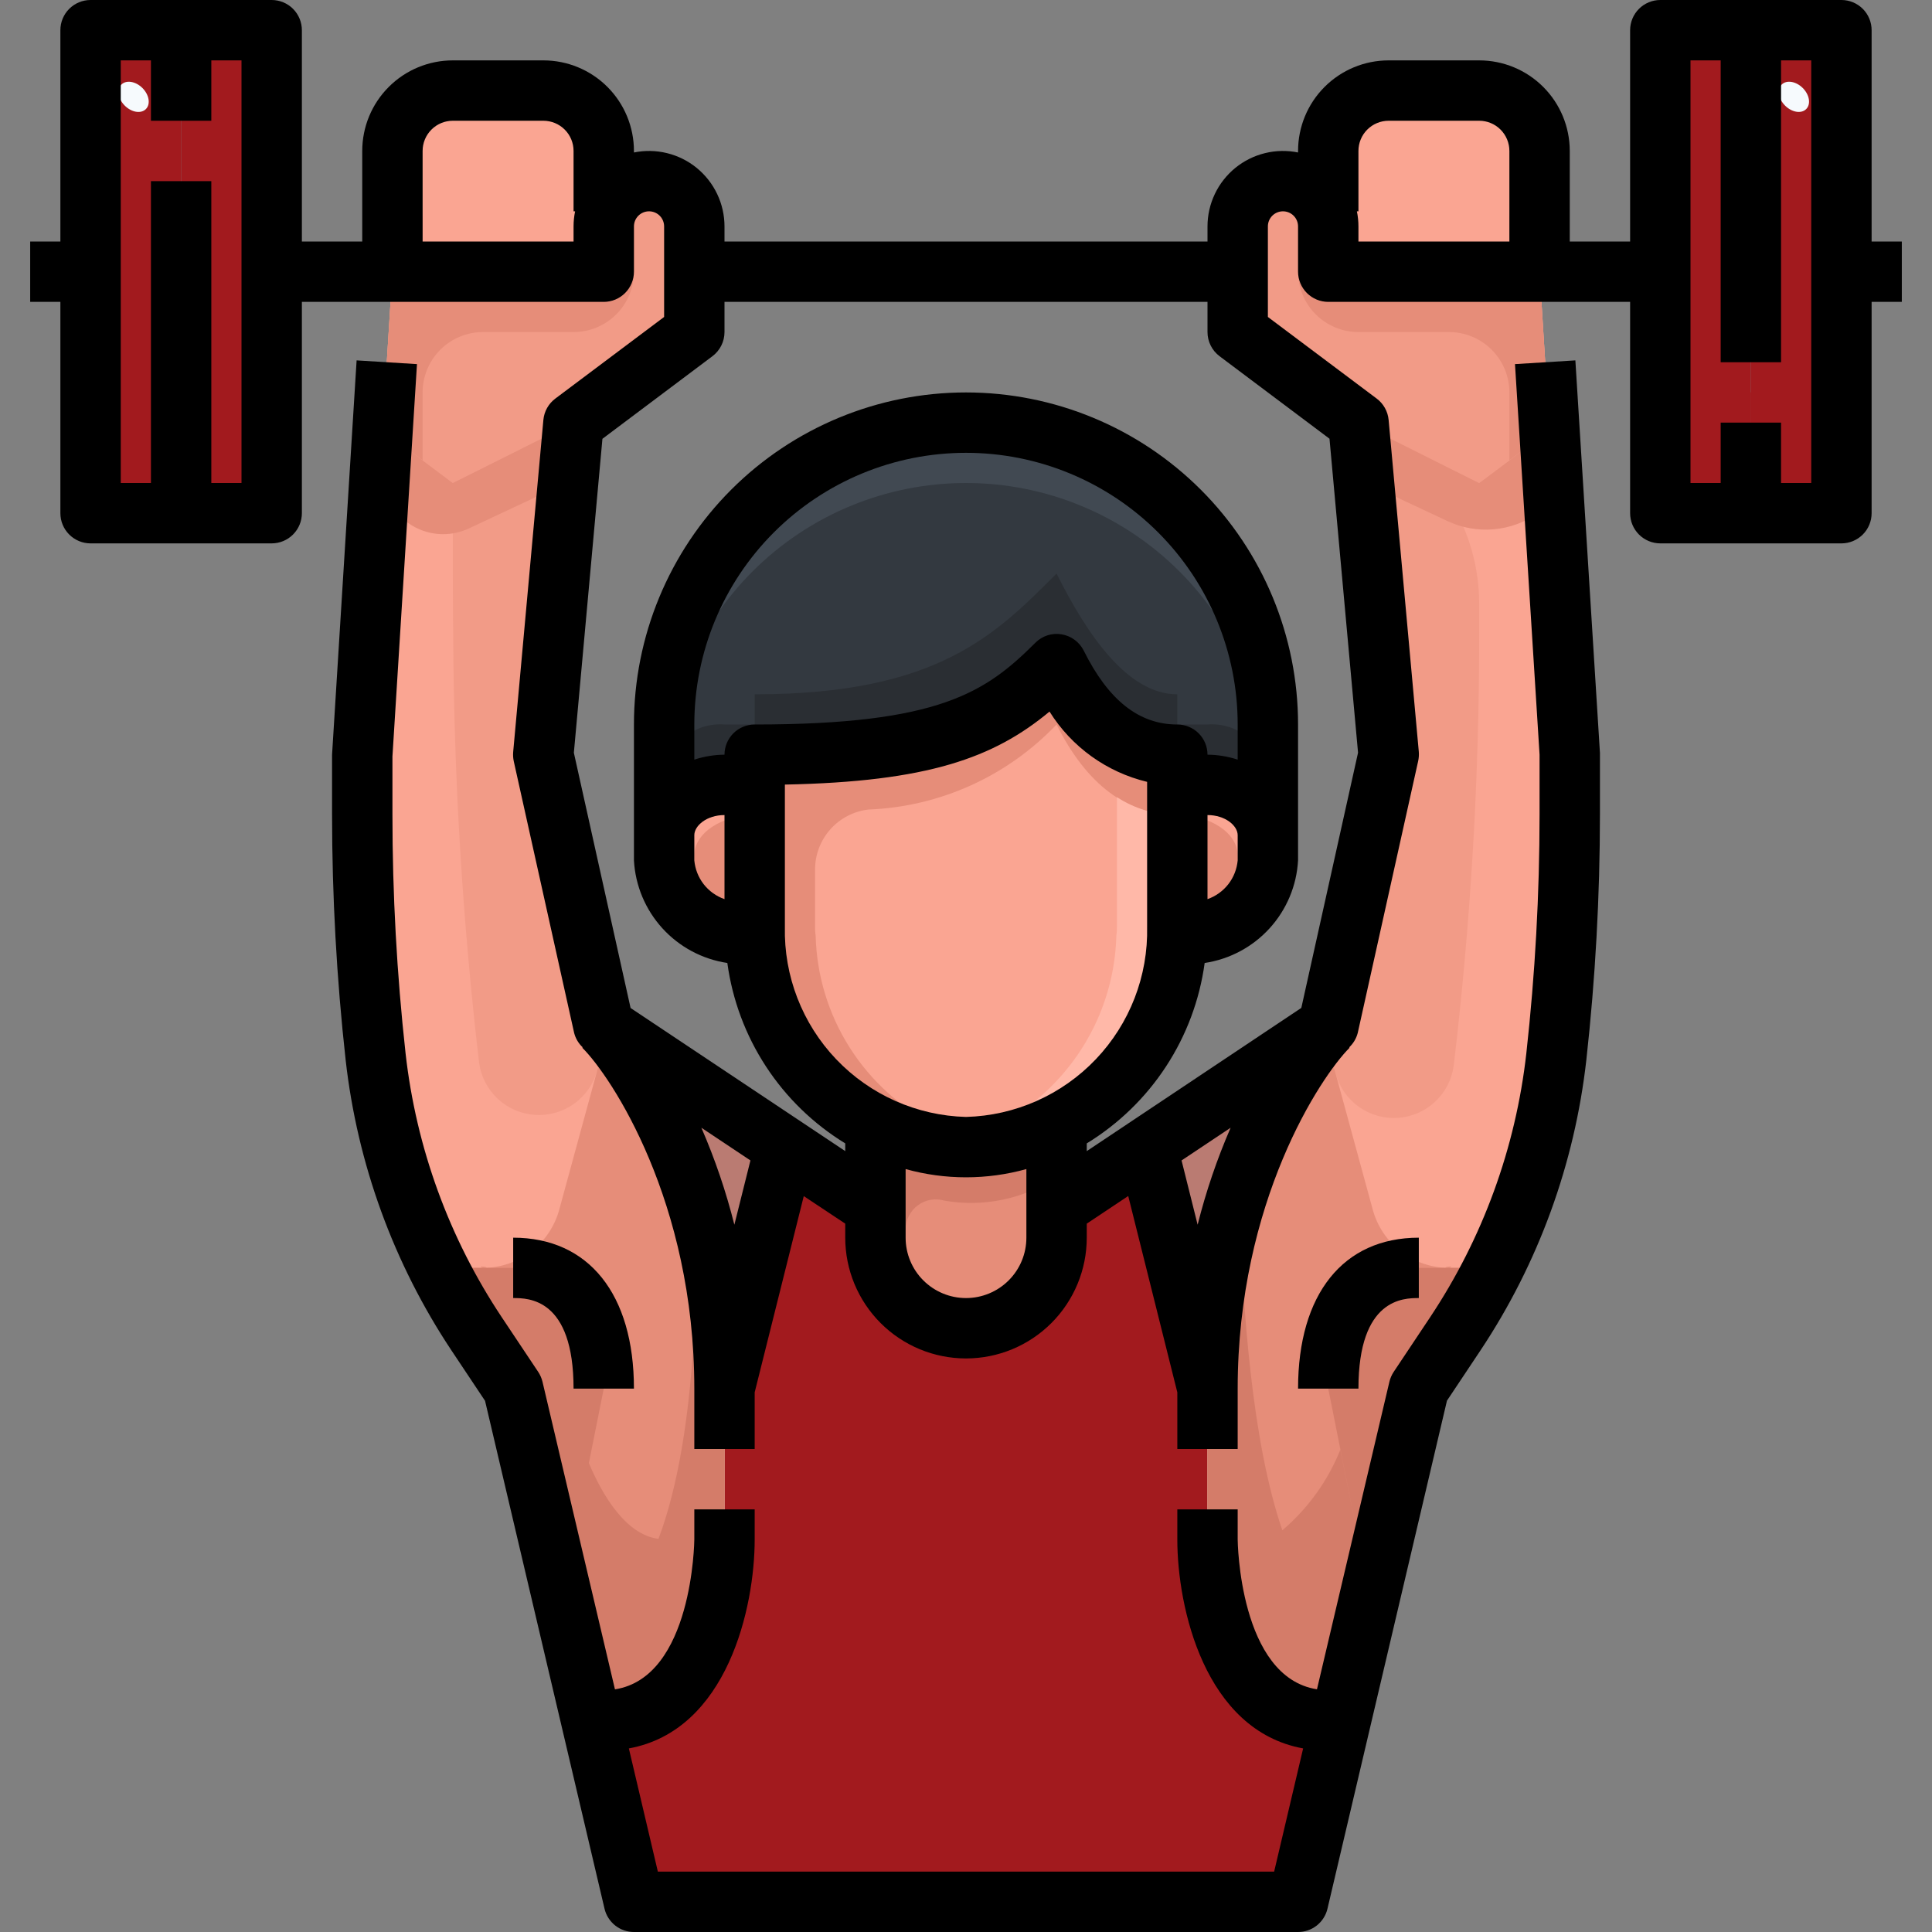 <svg width="103" height="103" viewBox="0 0 103 103" fill="none" xmlns="http://www.w3.org/2000/svg">
<rect x="0" y="0" width="103" height="103" fill="#808080" stroke="none"/>
<g clip-path="url(#clip0_1_833)">
<path d="M40.234 40.234V41.844H38.625C37.844 41.782 37.069 42.028 36.467 42.531C35.865 43.033 35.485 43.751 35.406 44.531V38.625C35.406 34.357 37.102 30.263 40.12 27.245C43.138 24.227 47.232 22.531 51.5 22.531C55.768 22.531 59.862 24.227 62.88 27.245C65.898 30.263 67.594 34.357 67.594 38.625V44.531C67.515 43.751 67.135 43.033 66.533 42.531C65.931 42.028 65.156 41.782 64.375 41.844H62.766V40.234C60.094 40.234 57.938 38.625 56.328 35.406C53.109 38.625 50.019 40.234 40.234 40.234Z" fill="#333940"/>
<path d="M9.656 1.609V27.359H4.828V14.484V1.609H9.656Z" fill="#A21A1E"/>
<path d="M98.172 14.484V27.359H93.344V1.609H98.172V14.484Z" fill="#A21A1E"/>
<path d="M14.484 14.484V27.359H9.656V1.609H14.484V14.484Z" fill="#A21A1E"/>
<path d="M93.344 1.609V27.359H88.516V14.484V1.609H93.344Z" fill="#A21A1E"/>
<path d="M32.188 11.266L32.332 11.314C32.236 11.555 32.187 11.811 32.188 12.07V14.484H20.922V8.047C20.924 7.194 21.264 6.377 21.867 5.774C22.471 5.171 23.288 4.831 24.141 4.828H28.969C29.822 4.831 30.639 5.171 31.242 5.774C31.845 6.377 32.185 7.194 32.188 8.047V11.266Z" fill="#FAA592"/>
<path d="M82.078 8.047V14.484H70.813V12.07C70.813 11.811 70.764 11.555 70.668 11.314L70.813 11.266V8.047C70.815 7.194 71.155 6.377 71.758 5.774C72.361 5.171 73.178 4.831 74.031 4.828H78.859C79.712 4.831 80.529 5.171 81.133 5.774C81.736 6.377 82.076 7.194 82.078 8.047Z" fill="#FAA592"/>
<path d="M71.44 91.879L69.203 101.391H33.797L31.56 91.879L32.188 91.734C38.625 91.734 38.625 82.078 38.625 82.078V74.031L41.844 61.156L46.672 64.375V65.984C46.672 67.265 47.181 68.493 48.086 69.398C48.991 70.304 50.219 70.812 51.5 70.812C52.781 70.812 54.008 70.304 54.914 69.398C55.819 68.493 56.328 67.265 56.328 65.984V64.375L61.156 61.156L64.375 74.031V82.078C64.375 82.078 64.375 91.734 70.812 91.734L71.44 91.879Z" fill="#A21A1E"/>
<path d="M40.234 49.408C40.229 49.569 40.24 49.731 40.267 49.891H40.234C39.063 49.988 37.9 49.621 36.996 48.868C36.093 48.115 35.522 47.037 35.406 45.867V44.531C35.485 43.751 35.865 43.033 36.467 42.531C37.069 42.028 37.844 41.782 38.625 41.844H40.234V49.408Z" fill="#FAA592"/>
<path d="M67.594 45.062V45.867C67.478 47.037 66.907 48.115 66.004 48.868C65.1 49.621 63.937 49.988 62.766 49.891H62.733C62.76 49.731 62.771 49.569 62.766 49.408V41.844H64.375C65.156 41.782 65.931 42.028 66.533 42.531C67.135 43.033 67.515 43.751 67.594 44.531V45.062Z" fill="#FAA592"/>
<path d="M56.328 64.375V65.984C56.328 67.265 55.819 68.493 54.914 69.398C54.008 70.304 52.781 70.812 51.5 70.812C50.219 70.812 48.991 70.304 48.086 69.398C47.181 68.493 46.672 67.265 46.672 65.984V60.014C48.17 60.765 49.824 61.156 51.5 61.156C53.176 61.156 54.83 60.765 56.328 60.014V64.375Z" fill="#E68D79"/>
<path d="M56.328 60.014C54.83 60.765 53.176 61.156 51.5 61.156C49.824 61.156 48.17 60.765 46.672 60.014C44.789 59.062 43.2 57.618 42.072 55.836C40.944 54.054 40.32 51.999 40.267 49.891C40.24 49.731 40.229 49.569 40.234 49.408V40.234C50.02 40.234 53.109 38.625 56.328 35.406C57.938 38.625 60.094 40.234 62.766 40.234V49.408C62.771 49.569 62.76 49.731 62.733 49.891C62.657 52.814 61.492 55.603 59.467 57.712C58.569 58.664 57.506 59.444 56.328 60.014Z" fill="#FAA592"/>
<path d="M61.156 61.156L70.812 54.719C69.203 56.328 64.375 63.361 64.375 74.031L61.156 61.156Z" fill="#BA7B72"/>
<path d="M41.844 61.156L38.625 74.031C38.625 63.361 33.797 56.328 32.188 54.719L41.844 61.156Z" fill="#BA7B72"/>
<path d="M83.688 40.234V43.405C83.686 47.722 83.449 52.036 82.979 56.328C82.387 61.612 80.538 66.678 77.588 71.102L75.641 74.031L71.44 91.879L70.812 91.734C64.375 91.734 64.375 82.078 64.375 82.078V74.031C64.375 63.361 69.203 56.328 70.812 54.719L74.031 40.234L72.422 22.531L65.984 17.703V12.07C65.984 11.43 66.239 10.816 66.691 10.363C67.144 9.911 67.758 9.656 68.398 9.656C68.905 9.651 69.399 9.809 69.808 10.108C70.217 10.407 70.519 10.83 70.668 11.314C70.763 11.555 70.813 11.811 70.812 12.07V14.484H82.078L83.688 40.234Z" fill="#FAA592"/>
<path d="M38.625 74.031V82.078C38.625 82.078 38.625 91.734 32.188 91.734L31.56 91.879L27.359 74.031L25.412 71.102C22.462 66.678 20.613 61.612 20.021 56.328C19.551 52.036 19.314 47.722 19.312 43.405V40.234L20.922 14.484H32.188V12.07C32.187 11.811 32.236 11.555 32.332 11.314C32.481 10.83 32.783 10.407 33.192 10.108C33.601 9.809 34.095 9.651 34.602 9.656C35.242 9.656 35.856 9.911 36.309 10.363C36.761 10.816 37.016 11.43 37.016 12.07V17.703L30.578 22.531L28.969 40.234L32.188 54.719C33.797 56.328 38.625 63.361 38.625 74.031Z" fill="#FAA592"/>
<path d="M82.606 22.94L82.078 14.484H70.812V12.07C70.813 11.811 70.763 11.555 70.668 11.314C70.519 10.83 70.217 10.407 69.808 10.108C69.399 9.809 68.905 9.651 68.398 9.656C67.758 9.656 67.144 9.911 66.691 10.363C66.239 10.816 65.984 11.43 65.984 12.07V17.703L72.422 22.531L78.859 25.75L82.606 22.94Z" fill="#F29B87"/>
<path d="M30.578 22.531L37.016 17.703V12.07C37.016 11.43 36.761 10.816 36.309 10.363C35.856 9.911 35.242 9.656 34.602 9.656C34.095 9.651 33.601 9.809 33.192 10.108C32.783 10.407 32.481 10.83 32.332 11.314C32.236 11.555 32.187 11.811 32.188 12.07V14.484H20.922L20.394 22.94L24.141 25.75L30.578 22.531Z" fill="#F29B87"/>
<path d="M64.375 38.625H62.766V37.016C60.094 37.016 57.938 33.797 56.328 30.578C53.109 33.797 50.019 37.016 40.234 37.016V38.625H38.625C37.844 38.563 37.069 38.81 36.467 39.312C35.865 39.815 35.485 40.533 35.406 41.313V44.531C35.485 43.751 35.865 43.033 36.467 42.531C37.069 42.028 37.844 41.782 38.625 41.844H40.234V40.234C50.019 40.234 53.109 38.625 56.328 35.406C57.938 38.625 60.094 40.234 62.766 40.234V41.844H64.375C65.156 41.782 65.931 42.028 66.533 42.531C67.135 43.033 67.515 43.751 67.594 44.531V41.313C67.515 40.533 67.135 39.815 66.533 39.312C65.931 38.81 65.156 38.563 64.375 38.625Z" fill="#2A2E33"/>
<path d="M51.5 22.531C47.232 22.531 43.138 24.227 40.12 27.245C37.102 30.263 35.406 34.357 35.406 38.625V41.844C35.406 37.575 37.102 33.482 40.12 30.464C43.138 27.446 47.232 25.75 51.5 25.75C55.768 25.75 59.862 27.446 62.88 30.464C65.898 33.482 67.594 37.575 67.594 41.844V38.625C67.594 34.357 65.898 30.263 62.88 27.245C59.862 24.227 55.768 22.531 51.5 22.531Z" fill="#414952"/>
<path d="M65.984 46.672V45.603C65.984 44.419 64.536 43.453 62.766 43.453V49.408C62.766 49.504 62.753 49.601 62.746 49.697C64.629 49.258 65.984 48.075 65.984 46.672Z" fill="#E68D79"/>
<path d="M37.016 46.672V45.603C37.016 44.419 38.464 43.453 40.234 43.453V49.408C40.234 49.504 40.247 49.601 40.254 49.697C38.371 49.258 37.016 48.075 37.016 46.672Z" fill="#E68D79"/>
<path d="M32.188 54.719L28.969 40.234L30.578 22.531L24.141 25.75V30.578C24.141 31.705 24.149 32.802 24.162 33.897C24.197 41.504 24.657 49.103 25.542 56.658C25.642 57.394 25.993 58.073 26.536 58.58C27.079 59.086 27.781 59.39 28.522 59.438C29.263 59.487 29.998 59.277 30.603 58.846C31.207 58.414 31.644 57.787 31.838 57.07L32.413 54.963C32.336 54.88 32.255 54.786 32.188 54.719Z" fill="#F29B87"/>
<path d="M30.16 25.75L30.295 25.655L30.578 22.531L24.141 25.75L20.394 22.94L20.156 26.751L21.775 27.892C22.239 28.219 22.781 28.417 23.346 28.466C23.912 28.515 24.48 28.415 24.994 28.174L30.16 25.75Z" fill="#E68D79"/>
<path d="M72.422 22.531L74.031 40.234L70.812 54.719C70.745 54.786 70.664 54.88 70.587 54.963L71.204 57.224C71.397 57.942 71.834 58.571 72.438 59.003C73.043 59.436 73.778 59.646 74.52 59.597C75.262 59.549 75.964 59.245 76.508 58.738C77.051 58.231 77.402 57.551 77.501 56.814C78.415 49.127 78.869 41.393 78.859 33.652C78.859 33.166 78.859 32.678 78.859 32.188C78.859 30.253 78.321 28.357 77.304 26.711C76.287 25.066 74.831 23.736 73.101 22.871L72.422 22.531Z" fill="#F29B87"/>
<path d="M77.25 67.594C76.64 67.594 77.733 67.433 77.25 67.594C76.326 67.594 75.427 67.29 74.692 66.729C73.957 66.167 73.427 65.38 73.185 64.488L70.587 54.963C66.396 60.422 64.204 67.152 64.375 74.031V82.078C64.375 82.078 64.39 90.178 69.355 91.525C69.829 91.661 70.319 91.731 70.813 91.734L71.44 91.879L75.641 74.031L77.588 71.102C78.339 69.975 79.02 68.804 79.629 67.594H77.25Z" fill="#E68D79"/>
<path d="M77.25 67.594H75.641C72.082 67.594 70.812 70.473 70.812 74.031L72.422 82.096L71.456 77.292C70.789 78.952 69.728 80.425 68.365 81.584C66.766 76.902 66.258 70.067 66.026 63.535C64.921 66.924 64.364 70.467 64.375 74.031V82.078C64.375 82.078 64.389 90.178 69.354 91.525C69.829 91.661 70.319 91.731 70.812 91.734L71.44 91.879L72.765 86.246L73.03 85.12L75.641 74.031L77.588 71.102C78.339 69.975 79.02 68.804 79.629 67.594H77.25Z" fill="#D47C69"/>
<path d="M82.078 14.484H70.812V12.07C70.813 11.811 70.763 11.555 70.668 11.314C70.56 10.964 70.372 10.644 70.117 10.38C69.863 10.117 69.549 9.917 69.203 9.798V14.484C69.203 15.338 69.542 16.157 70.146 16.76C70.749 17.364 71.568 17.703 72.422 17.703H77.25C78.104 17.703 78.922 18.042 79.526 18.646C80.13 19.25 80.469 20.068 80.469 20.922V24.543L82.606 22.934L82.078 14.484Z" fill="#E68D79"/>
<path d="M78.859 4.828H74.031C73.469 4.831 72.918 4.981 72.432 5.264C71.946 5.546 71.543 5.951 71.261 6.438H78.859C79.286 6.438 79.695 6.607 79.997 6.909C80.299 7.211 80.469 7.62 80.469 8.047V11.266C80.469 11.693 80.638 12.102 80.94 12.404C81.242 12.705 81.651 12.875 82.078 12.875V8.047C82.076 7.194 81.736 6.377 81.132 5.774C80.529 5.171 79.712 4.831 78.859 4.828Z" fill="#FFBEAA"/>
<path d="M81.99 27.359L82.844 26.756L82.606 22.945L78.859 25.75L72.422 22.531L72.705 25.655L72.84 25.75L77.158 27.776C77.929 28.139 78.782 28.292 79.63 28.218C80.479 28.145 81.293 27.849 81.99 27.359Z" fill="#E68D79"/>
<path d="M51.5 61.156C49.823 61.162 48.169 60.77 46.672 60.014V65.984C46.673 66.661 46.817 67.329 47.094 67.946C47.371 68.563 47.776 69.114 48.281 69.564V65.54C48.283 65.29 48.343 65.044 48.456 64.821C48.57 64.598 48.733 64.405 48.935 64.256C49.136 64.108 49.369 64.008 49.615 63.965C49.862 63.922 50.115 63.938 50.354 64.01C52.431 64.37 54.568 63.925 56.328 62.766V60.014C54.831 60.77 53.177 61.162 51.5 61.156Z" fill="#D47C69"/>
<path d="M25.75 67.594C25.267 67.433 26.36 67.594 25.75 67.594C26.675 67.594 27.574 67.29 28.308 66.729C29.043 66.167 29.573 65.38 29.815 64.488L32.413 54.963C36.604 60.422 38.796 67.152 38.625 74.031V82.078C38.625 82.078 38.611 90.178 33.646 91.525C33.171 91.661 32.681 91.731 32.188 91.734L31.56 91.879L27.359 74.031L25.412 71.102C24.661 69.975 23.98 68.804 23.371 67.594H25.75Z" fill="#E68D79"/>
<path d="M37.064 63.828C37.178 66.94 37.302 76.22 35.105 82.041C33.367 81.817 32.13 79.74 31.394 78.001L32.188 74.031C32.188 70.473 30.918 67.594 27.359 67.594H23.371C23.98 68.803 24.661 69.975 25.412 71.102L27.359 74.031L29.97 85.121L30.395 86.925L31.56 91.879L32.188 91.734C32.681 91.731 33.171 91.66 33.646 91.525C38.611 90.178 38.625 82.078 38.625 82.078V74.031C38.633 70.57 38.107 67.128 37.064 63.828Z" fill="#D47C69"/>
<path d="M20.922 14.484H32.188V12.07C32.187 11.811 32.236 11.555 32.332 11.314C32.44 10.964 32.628 10.644 32.883 10.38C33.137 10.117 33.451 9.917 33.797 9.798V14.484C33.797 15.338 33.458 16.157 32.854 16.76C32.251 17.364 31.432 17.703 30.578 17.703H25.75C24.896 17.703 24.078 18.042 23.474 18.646C22.87 19.25 22.531 20.068 22.531 20.922V24.543L20.394 22.934L20.922 14.484Z" fill="#E68D79"/>
<path d="M24.141 4.828H28.969C29.531 4.831 30.082 4.981 30.568 5.264C31.054 5.546 31.457 5.951 31.738 6.438H24.141C23.714 6.438 23.304 6.607 23.003 6.909C22.701 7.211 22.531 7.62 22.531 8.047V11.266C22.531 11.693 22.362 12.102 22.06 12.404C21.758 12.705 21.349 12.875 20.922 12.875V8.047C20.924 7.194 21.264 6.377 21.867 5.774C22.471 5.171 23.288 4.831 24.141 4.828Z" fill="#FFBEAA"/>
<path d="M56.328 35.406C53.489 38.245 50.745 39.83 43.428 40.165C42.945 40.188 42.438 40.205 41.911 40.217C41.385 40.228 40.817 40.234 40.234 40.234V49.408C40.229 49.569 40.24 49.731 40.267 49.891C40.32 51.999 40.944 54.054 42.072 55.836C43.2 57.618 44.789 59.062 46.672 60.014C48.169 60.77 49.823 61.162 51.5 61.156C52.039 61.152 52.577 61.108 53.109 61.024C51.989 60.861 50.903 60.52 49.891 60.014C48.008 59.062 46.419 57.618 45.291 55.836C44.163 54.054 43.539 51.999 43.485 49.891C43.459 49.731 43.448 49.569 43.453 49.408V46.35C43.454 45.563 43.744 44.804 44.267 44.215C44.79 43.627 45.511 43.252 46.292 43.159C50.101 43.014 53.702 41.387 56.328 38.625C57.938 41.844 60.094 43.453 62.766 43.453V40.234C60.094 40.234 57.938 38.625 56.328 35.406Z" fill="#E68D79"/>
<path d="M59.547 49.408C59.552 49.569 59.541 49.731 59.515 49.891C59.438 52.814 58.273 55.603 56.248 57.712C55.35 58.664 54.287 59.444 53.109 60.014C52.097 60.52 51.011 60.861 49.891 61.024C50.423 61.108 50.961 61.152 51.5 61.156C53.177 61.162 54.831 60.77 56.328 60.014C57.505 59.444 58.569 58.664 59.466 57.712C61.492 55.603 62.657 52.814 62.733 49.891C62.76 49.731 62.771 49.569 62.766 49.408V43.453C61.623 43.456 60.504 43.124 59.547 42.499V49.408Z" fill="#FFB8A8"/>
<path d="M94.049 20.922H93.344V27.359H98.172V14.484L97.172 18.484C96.998 19.18 96.596 19.799 96.03 20.241C95.464 20.682 94.767 20.922 94.049 20.922Z" fill="#A21A1E"/>
<path d="M92.639 20.922C91.921 20.922 91.223 20.682 90.657 20.241C90.091 19.799 89.689 19.18 89.515 18.484L88.516 14.484V27.359H93.344V20.922H92.639Z" fill="#A21A1E"/>
<path d="M10.361 20.922H9.656V27.359H14.484V14.484L13.485 18.484C13.311 19.18 12.909 19.799 12.343 20.241C11.777 20.682 11.079 20.922 10.361 20.922Z" fill="#A21A1E"/>
<path d="M8.951 20.922C8.233 20.922 7.536 20.682 6.97 20.241C6.404 19.799 6.002 19.18 5.828 18.484L4.828 14.484V27.359H9.656V20.922H8.951Z" fill="#A21A1E"/>
<path d="M61.156 61.156L56.328 64.375V65.984C56.324 67.042 55.969 68.068 55.319 68.902L62.23 65.448L61.156 61.156Z" fill="#A21A1E"/>
<path d="M32.188 91.734L31.56 91.879L33.797 101.391H38.332L36.24 89.847C35.753 90.45 35.135 90.933 34.433 91.26C33.73 91.588 32.962 91.75 32.188 91.734Z" fill="#A21A1E"/>
<path d="M46.672 65.984V64.375L41.844 61.156L40.77 65.448L47.67 68.897C47.025 68.063 46.674 67.039 46.672 65.984Z" fill="#A21A1E"/>
<path d="M71.44 91.879L70.813 91.734C70.039 91.749 69.272 91.586 68.571 91.259C67.87 90.932 67.253 90.449 66.767 89.847L64.668 101.391H69.203L71.44 91.879Z" fill="#A21A1E"/>
<path d="M96.293 5.815C96.553 5.556 96.471 5.053 96.11 4.692C95.749 4.332 95.246 4.25 94.986 4.509C94.727 4.769 94.809 5.272 95.17 5.633C95.531 5.993 96.034 6.075 96.293 5.815Z" fill="#F6FAFD"/>
<path d="M7.777 5.816C8.037 5.556 7.954 5.054 7.594 4.693C7.233 4.332 6.73 4.251 6.47 4.51C6.211 4.77 6.293 5.273 6.654 5.633C7.015 5.994 7.518 6.076 7.777 5.816Z" fill="#F6FAFD"/>
<path d="M101.391 12.875H99.781V1.609C99.781 1.183 99.612 0.773 99.31 0.471C99.008 0.17 98.599 0 98.172 0L88.516 0C88.089 0 87.679 0.17 87.378 0.471C87.076 0.773 86.906 1.183 86.906 1.609V12.875H83.688V8.047C83.688 6.766 83.179 5.538 82.273 4.633C81.368 3.727 80.14 3.219 78.859 3.219H74.031C72.751 3.219 71.523 3.727 70.617 4.633C69.712 5.538 69.203 6.766 69.203 8.047V8.129C68.619 8.01 68.015 8.022 67.436 8.165C66.856 8.307 66.316 8.577 65.854 8.954C65.392 9.332 65.019 9.807 64.764 10.346C64.508 10.885 64.375 11.474 64.375 12.07V12.875H38.625V12.07C38.625 11.474 38.492 10.885 38.236 10.346C37.98 9.807 37.608 9.332 37.146 8.954C36.684 8.577 36.144 8.307 35.564 8.165C34.985 8.022 34.381 8.01 33.797 8.129V8.047C33.797 6.766 33.288 5.538 32.383 4.633C31.477 3.727 30.249 3.219 28.969 3.219H24.141C22.86 3.219 21.632 3.727 20.727 4.633C19.821 5.538 19.312 6.766 19.312 8.047V12.875H16.094V1.609C16.094 1.183 15.924 0.773 15.622 0.471C15.321 0.17 14.911 0 14.484 0L4.828 0C4.401 0 3.992 0.17 3.69 0.471C3.388 0.773 3.219 1.183 3.219 1.609V12.875H1.609V16.094H3.219V27.359C3.219 27.786 3.388 28.196 3.69 28.497C3.992 28.799 4.401 28.969 4.828 28.969H14.484C14.911 28.969 15.321 28.799 15.622 28.497C15.924 28.196 16.094 27.786 16.094 27.359V16.094H32.188C32.614 16.094 33.024 15.924 33.325 15.622C33.627 15.321 33.797 14.911 33.797 14.484V12.07C33.797 11.857 33.882 11.652 34.033 11.501C34.184 11.35 34.388 11.266 34.602 11.266C34.815 11.266 35.02 11.35 35.171 11.501C35.322 11.652 35.406 11.857 35.406 12.07V16.898L29.613 21.244C29.431 21.378 29.28 21.549 29.169 21.746C29.058 21.942 28.99 22.16 28.969 22.385L27.359 40.088C27.345 40.254 27.355 40.421 27.39 40.584L30.609 55.068C30.684 55.362 30.842 55.628 31.064 55.836L31.043 55.857C32.598 57.405 37.016 64.066 37.016 74.031V77.25H40.234V74.229L42.851 63.768L45.062 65.236V65.984C45.062 67.692 45.741 69.329 46.948 70.536C48.155 71.744 49.793 72.422 51.5 72.422C53.207 72.422 54.845 71.744 56.052 70.536C57.259 69.329 57.938 67.692 57.938 65.984V65.236L60.149 63.762L62.766 74.229V77.25H65.984V74.031C65.984 64.066 70.402 57.405 71.95 55.857L71.929 55.836C72.151 55.628 72.309 55.362 72.385 55.068L75.604 40.584C75.641 40.421 75.653 40.254 75.641 40.088L74.031 22.385C74.01 22.16 73.942 21.942 73.831 21.746C73.72 21.549 73.569 21.378 73.388 21.244L67.594 16.898V12.07C67.594 11.857 67.678 11.652 67.829 11.501C67.98 11.35 68.185 11.266 68.398 11.266C68.612 11.266 68.817 11.35 68.967 11.501C69.118 11.652 69.203 11.857 69.203 12.07V14.484C69.203 14.911 69.373 15.321 69.674 15.622C69.976 15.924 70.386 16.094 70.812 16.094H86.906V27.359C86.906 27.786 87.076 28.196 87.378 28.497C87.679 28.799 88.089 28.969 88.516 28.969H98.172C98.599 28.969 99.008 28.799 99.31 28.497C99.612 28.196 99.781 27.786 99.781 27.359V16.094H101.391V12.875ZM12.875 25.75H11.266V9.656H8.047V25.75H6.438V3.219H8.047V6.438H11.266V3.219H12.875V25.75ZM30.578 12.875H22.531V8.047C22.531 7.62 22.701 7.211 23.003 6.909C23.304 6.607 23.714 6.438 24.141 6.438H28.969C29.396 6.438 29.805 6.607 30.107 6.909C30.409 7.211 30.578 7.62 30.578 8.047V11.266H30.66C30.606 11.53 30.578 11.8 30.578 12.07V12.875ZM39.151 65.294C38.707 63.525 38.119 61.796 37.392 60.123L40.008 61.866L39.151 65.294ZM38.625 47.935C38.186 47.782 37.801 47.505 37.515 47.139C37.23 46.772 37.056 46.33 37.016 45.867V44.527C37.016 44.02 37.677 43.453 38.625 43.453V47.935ZM38.625 40.234C38.078 40.239 37.535 40.328 37.016 40.498V38.625C37.016 34.783 38.542 31.099 41.258 28.383C43.974 25.667 47.658 24.141 51.5 24.141C55.342 24.141 59.026 25.667 61.742 28.383C64.458 31.099 65.984 34.783 65.984 38.625V40.498C65.465 40.328 64.922 40.239 64.375 40.234C64.375 39.807 64.205 39.398 63.904 39.096C63.602 38.795 63.193 38.625 62.766 38.625C60.727 38.625 59.093 37.337 57.777 34.687C57.662 34.459 57.496 34.261 57.29 34.11C57.084 33.959 56.846 33.858 56.594 33.818C56.342 33.775 56.084 33.793 55.841 33.872C55.598 33.95 55.377 34.086 55.198 34.268C52.557 36.9 50.095 38.625 40.234 38.625C39.807 38.625 39.398 38.795 39.096 39.096C38.795 39.398 38.625 39.807 38.625 40.234ZM64.375 43.453C65.323 43.453 65.984 44.02 65.984 44.527V45.867C65.944 46.33 65.77 46.772 65.485 47.139C65.199 47.505 64.814 47.782 64.375 47.935V43.453ZM41.844 41.828C49.45 41.676 52.976 40.41 55.953 37.936C57.129 39.819 58.998 41.165 61.156 41.683V49.408C61.215 52.031 60.231 54.571 58.422 56.471C56.612 58.371 54.123 59.477 51.5 59.547C48.877 59.477 46.388 58.371 44.578 56.471C42.769 54.571 41.785 52.031 41.844 49.408V41.828ZM51.5 69.203C50.646 69.203 49.828 68.864 49.224 68.26C48.62 67.657 48.281 66.838 48.281 65.984V62.326C50.387 62.912 52.613 62.912 54.719 62.326V65.984C54.719 66.838 54.38 67.657 53.776 68.26C53.172 68.864 52.354 69.203 51.5 69.203ZM62.992 61.866L65.608 60.123C64.881 61.796 64.293 63.525 63.849 65.294L62.992 61.866ZM70.879 23.389L72.401 40.127L69.377 53.734L57.938 61.369V60.957C59.633 59.92 61.077 58.52 62.164 56.856C63.252 55.193 63.955 53.308 64.224 51.339C65.557 51.139 66.78 50.486 67.687 49.489C68.594 48.492 69.13 47.213 69.203 45.867V38.625C69.203 33.93 67.338 29.427 64.018 26.107C60.698 22.787 56.195 20.922 51.5 20.922C46.805 20.922 42.302 22.787 38.982 26.107C35.662 29.427 33.797 33.93 33.797 38.625V45.867C33.87 47.213 34.406 48.492 35.313 49.489C36.22 50.486 37.443 51.139 38.776 51.339C39.045 53.308 39.748 55.193 40.836 56.856C41.923 58.52 43.367 59.92 45.062 60.957V61.369L33.618 53.739L30.594 40.131L32.117 23.394L37.981 18.991C38.181 18.841 38.343 18.646 38.455 18.423C38.567 18.199 38.625 17.953 38.625 17.703V16.094H64.375V17.703C64.375 17.953 64.433 18.199 64.545 18.423C64.657 18.646 64.819 18.841 65.019 18.991L70.879 23.389ZM72.34 11.266H72.422V8.047C72.422 7.62 72.591 7.211 72.893 6.909C73.195 6.607 73.604 6.438 74.031 6.438H78.859C79.286 6.438 79.696 6.607 79.997 6.909C80.299 7.211 80.469 7.62 80.469 8.047V12.875H72.422V12.07C72.422 11.8 72.394 11.53 72.34 11.266ZM96.562 25.75H94.953V22.531H91.734V25.75H90.125V3.219H91.734V19.312H94.953V3.219H96.562V25.75Z" fill="black"/>
<path d="M83.987 19.213L80.768 19.412L82.078 40.234V43.413C82.077 47.669 81.842 51.922 81.373 56.153C80.809 61.182 79.052 66.004 76.249 70.217L74.302 73.138C74.196 73.298 74.118 73.476 74.073 73.663L70.211 90.061C66.068 89.412 65.984 82.154 65.984 82.078V80.469H62.766V82.078C62.766 85.683 64.214 92.253 69.474 93.213L67.928 99.781H35.072L33.526 93.213C38.786 92.253 40.234 85.683 40.234 82.078V80.469H37.016V82.078C37.016 82.157 36.932 89.415 32.785 90.064L28.922 73.666C28.877 73.479 28.8 73.302 28.694 73.141L26.746 70.22C23.943 66.007 22.186 61.185 21.622 56.156C21.155 51.924 20.921 47.67 20.922 43.413V40.334L22.23 19.412L19.012 19.213L17.703 40.234V43.413C17.704 47.788 17.946 52.159 18.427 56.507C19.05 62.047 20.985 67.359 24.073 72.002L25.859 74.681L32.229 101.759C32.312 102.113 32.513 102.427 32.797 102.653C33.082 102.878 33.434 103 33.797 103H69.203C69.566 103 69.918 102.878 70.203 102.653C70.487 102.427 70.688 102.113 70.771 101.759L77.141 74.675L78.927 71.995C82.015 67.353 83.95 62.041 84.573 56.5C85.054 52.154 85.296 47.785 85.297 43.413V40.135L83.987 19.213Z" fill="black"/>
<path d="M75.641 69.203V65.984C71.609 65.984 69.203 68.992 69.203 74.031H72.422C72.422 69.203 74.844 69.203 75.641 69.203Z" fill="black"/>
<path d="M30.578 74.031H33.797C33.797 68.992 31.383 65.984 27.359 65.984V69.203C28.164 69.203 30.578 69.203 30.578 74.031Z" fill="black"/>
</g>
<defs>
<clipPath id="clip0_1_833">
<rect width="103" height="103" fill="white"/>
</clipPath>
</defs>
</svg>
